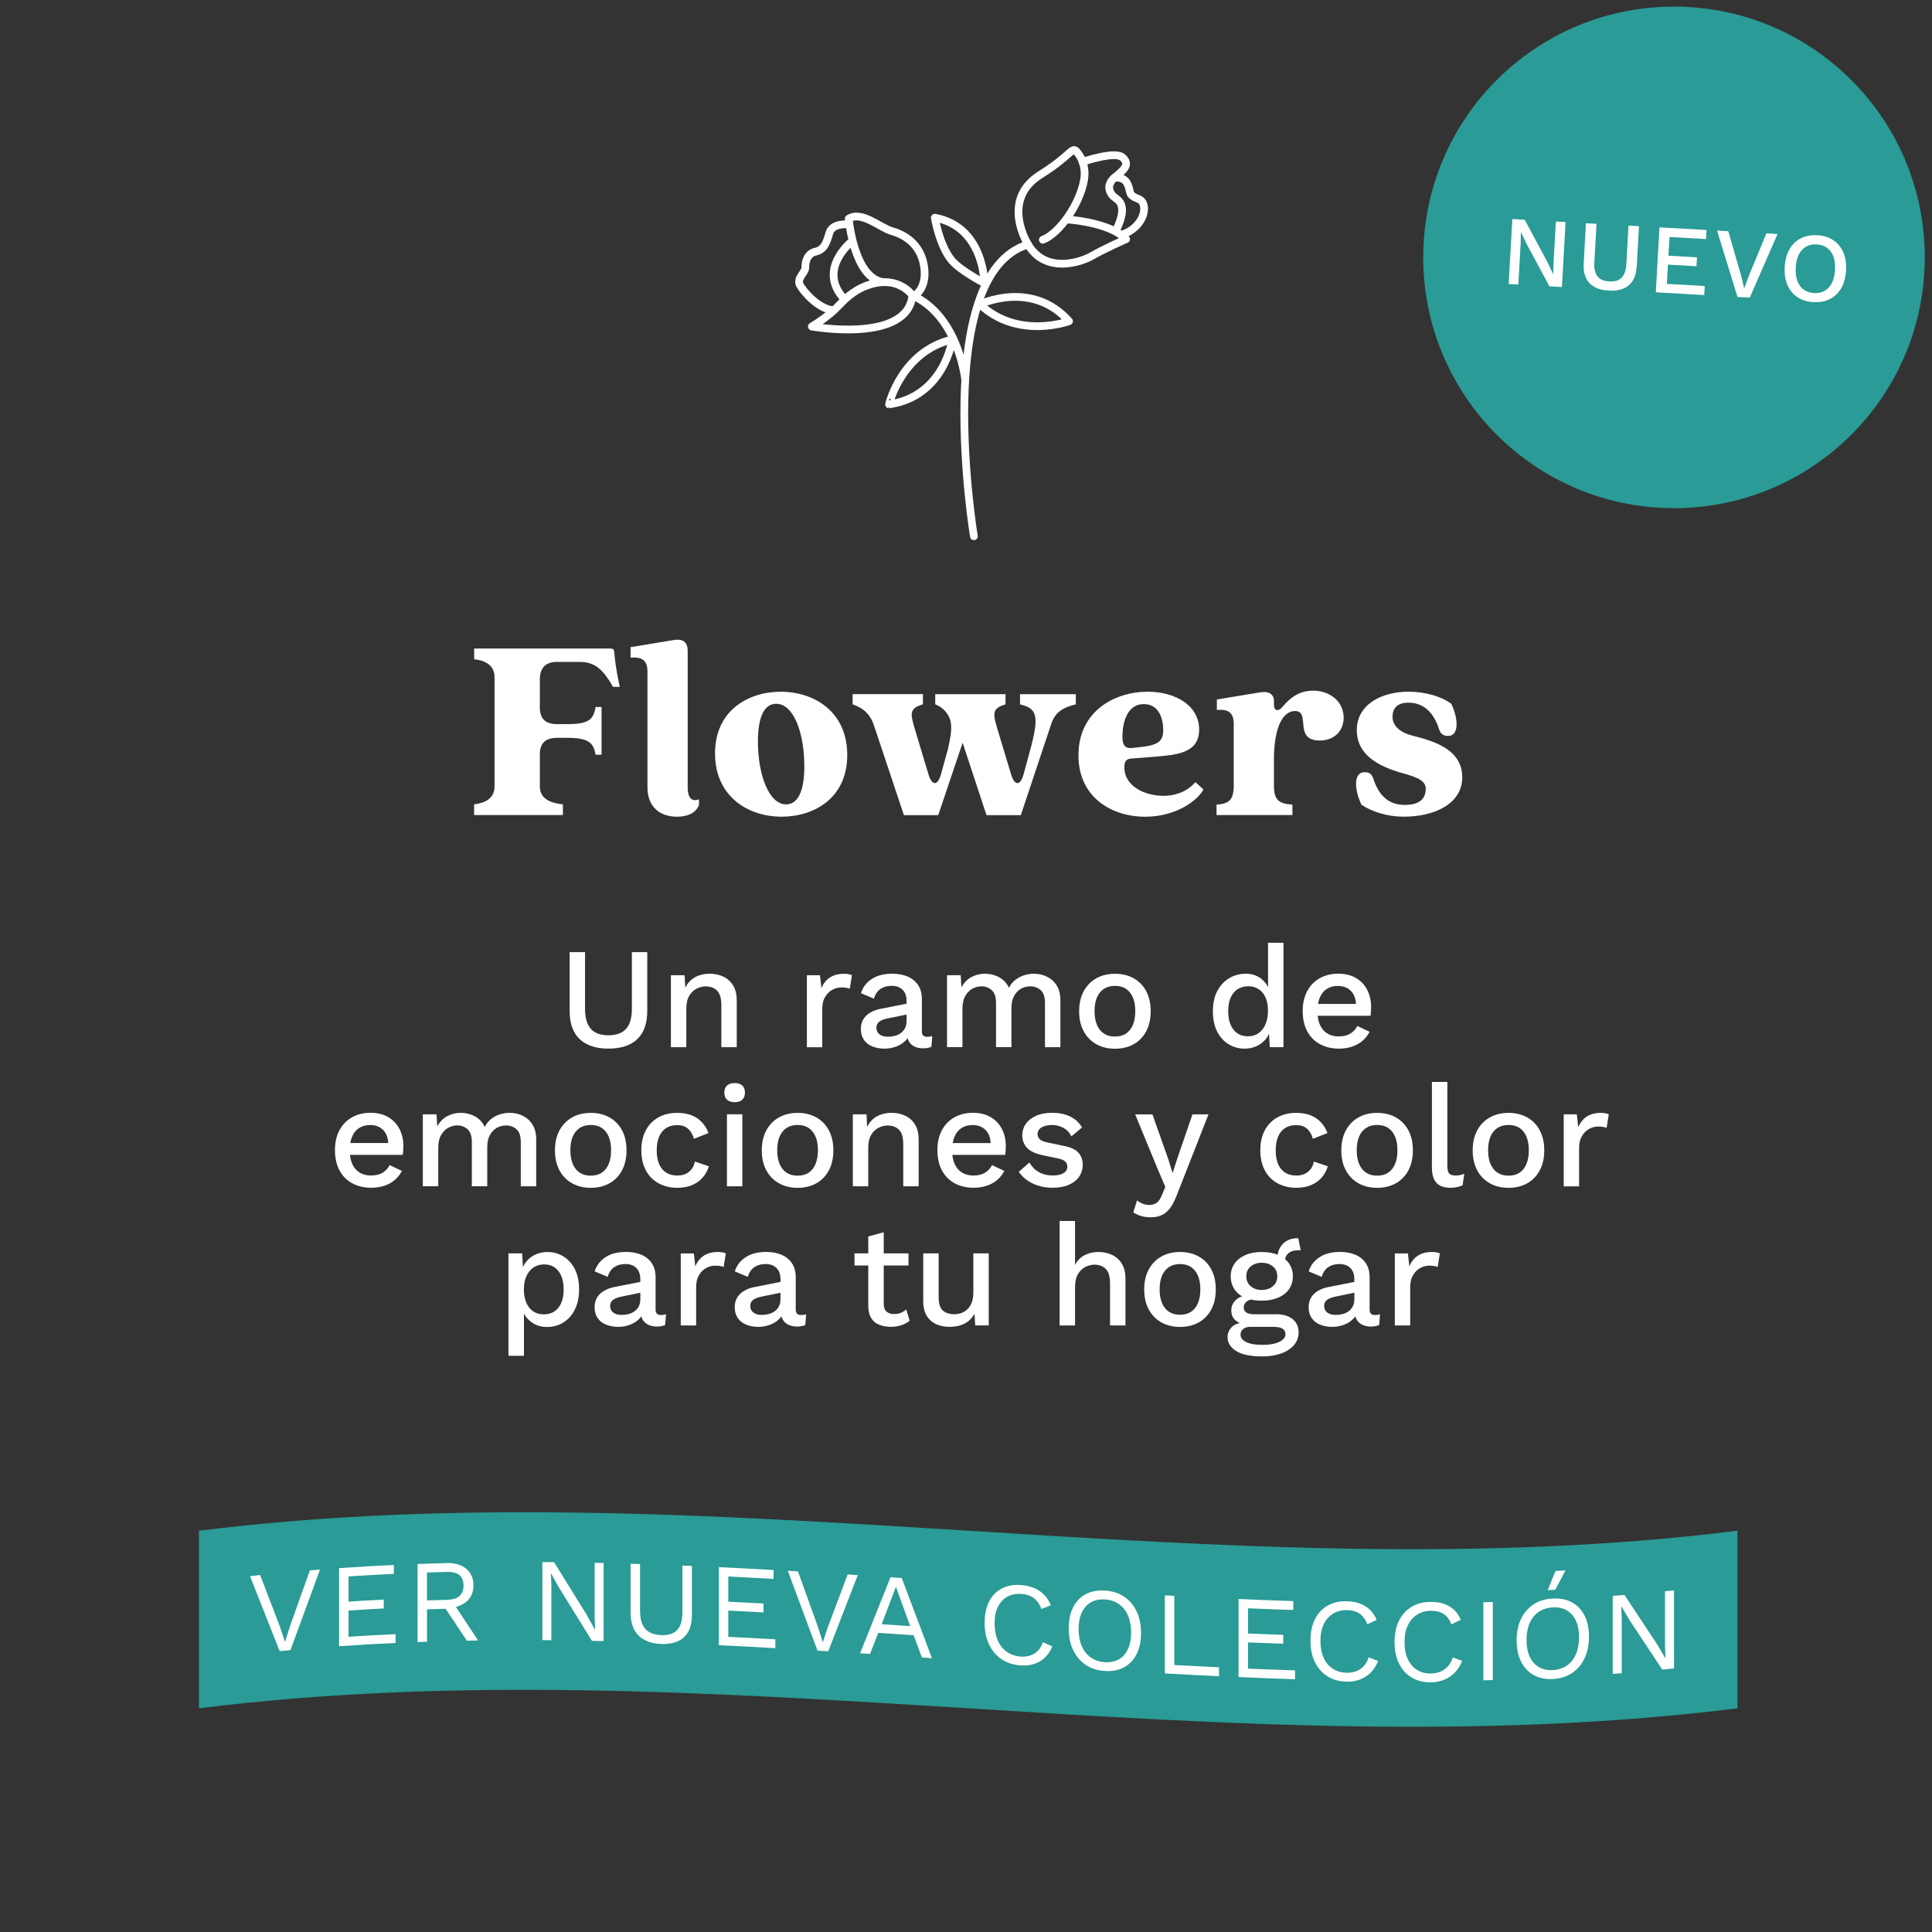<?xml version="1.0" encoding="utf-8"?>
<!-- Generator: Adobe Illustrator 27.3.1, SVG Export Plug-In . SVG Version: 6.00 Build 0)  -->
<svg version="1.1" id="Capa_1" xmlns="http://www.w3.org/2000/svg" xmlns:xlink="http://www.w3.org/1999/xlink" x="0px" y="0px"
	 viewBox="0 0 500 500" style="enable-background:new 0 0 500 500;" xml:space="preserve">
<rect x="0" y="0" width="500" height="500" fill="#333333" stroke="none"/>
<style type="text/css">
	.st0{fill:#2A9B96;}
	.st1{fill:#FFFFFF;}
	.st2{fill:none;stroke:#FFFFFF;stroke-width:2;stroke-linecap:round;stroke-linejoin:round;stroke-miterlimit:10;}
</style>
<g>
	<path class="st1" d="M127.99,203.52v-28.25c0-2.71-1.87-4.3-5.28-4.65v-2.78h35.26c0.62,0,0.9,0.21,0.97,0.69
		c0.21,2.08,0.35,4.16,1.46,9.23h-1.74c-2.43-4.23-4.51-6.46-8.61-6.46h-5.9c-3.12,0-4.44,1.74-4.44,4.51v7.29
		c0,2.78,1.32,4.3,4.44,4.3h2.78c5.62,0,6.66-1.32,7.22-4.44h1.53v12.36h-1.53c-0.56-2.92-1.6-4.37-7.22-4.37h-2.78
		c-3.12,0-4.44,1.53-4.44,4.3v8.26c0,2.71,1.88,4.23,5.97,4.65v2.78H122.7v-2.78C126.12,207.76,127.99,206.23,127.99,203.52z"/>
	<path class="st1" d="M167.56,203.73v-29.92c0-3.26-1.8-3.82-4.37-3.61v-2.71l11.31-1.87c2.36-0.35,3.47,0.69,3.47,2.78v35.47
		c0,2.29,0.9,3.82,2.92,2.98v1.53c-0.97,2.36-3.47,2.98-5.69,2.98C170.82,211.37,167.56,208.87,167.56,203.73z"/>
	<path class="st1" d="M185.05,194.98c0-11.18,8.68-15.96,17.01-15.96c8.61,0,17.21,5.14,17.21,16.38c0,11.18-8.61,15.96-17.01,15.96
		C193.73,211.37,185.05,206.23,185.05,194.98z M203.44,208.17c2.71,0,4.72-2.71,4.72-9.86c0-8.54-2.71-16.17-7.29-16.17
		c-2.78,0-4.72,2.78-4.72,9.79C196.16,200.54,199,208.17,203.44,208.17z"/>
	<path class="st1" d="M220.66,182.28v-2.64h18.19v2.64c-3.61,1.04-3.19,2.5-2.22,5.97l3.68,12.22c0.9,2.92,2.36,2.92,3.19,0
		l1.88-6.8c0.21-1.25,1.18-4.72,0.62-7.01c-0.62-2.43-2.43-3.82-3.96-4.37v-2.64h18.19v2.64c-3.61,1.04-3.19,2.5-2.22,5.97
		l3.68,12.22c0.9,2.92,2.36,2.92,3.19,0l1.6-5.9c2.64-9.51,1.87-11.24-2.5-12.29v-2.64h14.44v2.64c-4.3,1.04-5.69,2.64-6.66,5.97
		l-7.57,22.7h-8.88l-6.18-18.74l-6.32,18.74h-8.88l-7.57-22.7C225.38,184.99,223.64,183.32,220.66,182.28z"/>
	<path class="st1" d="M279.1,195.47c0-11.38,9.3-16.45,17.91-16.45c7.36,0,13.33,3.68,13.33,9.79c0,6.25-6.04,6.59-12.15,7.08
		l-5.41,0.42c-1.18,0.07-1.8,0.62-1.8,2.22c0,5.14,5.55,7.43,10.13,7.43c2.43,0,5.76-0.69,8.26-3.54l2.08,1.87
		c-1.32,2.71-6.94,7.08-15.06,7.08C287.71,211.37,279.1,206.37,279.1,195.47z M292.78,193.6l2.5-0.28c4.79-0.49,5.76-1.74,5.76-4.44
		c0-3.33-1.39-6.66-5-6.66c-4.51,0-5.55,5.07-5.55,8.4C290.49,192.62,290.97,193.67,292.78,193.6z"/>
	<path class="st1" d="M319.29,203.25v-15.9c0-3.26-1.8-3.82-4.37-3.61v-2.71l11.31-1.87c2.36-0.35,3.47,0.69,3.47,2.22v1.04
		c0,1.67,1.25,1.74,2.22,0.49c1.94-2.29,4.3-4.17,7.91-4.17c4.3,0,7.91,2.78,7.91,7.01c0,3.26-2.29,5.9-6.18,5.9
		c-6.94,0-2.22-7.64-6.39-7.64c-2.92,0-5.48,3.61-5.48,12.7v6.52c0,3.75,1.18,4.79,4.79,5v2.71h-19.64v-2.71
		C318.11,208.03,319.29,206.99,319.29,203.25z"/>
	<path class="st1" d="M352.33,208.24c-1.87-3.96-2.08-8.4,0.83-8.4c1.18,0,1.87,0.49,2.22,1.6c1.67,5.14,4.58,6.87,8.19,6.87
		c4.86,0,5.41-2.64,5.41-4.16c0-1.94-1.74-2.92-6.18-4.1c-6.04-1.73-11.66-4.65-11.66-11.11c0-6.52,6.25-9.93,13.4-9.93
		c4.3,0,8.54,1.25,11.04,3.12c1.87,3.89,2.08,8.33-0.83,8.33c-1.18,0-1.94-0.56-2.29-1.67c-1.67-5.21-4.72-6.94-7.98-6.94
		c-2.98,0-4.1,1.6-4.1,3.68c0,2.5,2.29,4.1,4.93,4.79c5,1.32,13.12,3.26,13.12,10.83c0,7.08-7.57,10.2-14.99,10.2
		C358.86,211.37,354.83,209.98,352.33,208.24z"/>
</g>
<g>
	<path class="st1" d="M167.51,246.41v15.17c0,3.26-0.86,5.7-2.57,7.34c-1.72,1.64-4.21,2.46-7.49,2.46c-3.23,0-5.71-0.82-7.44-2.46
		s-2.59-4.09-2.59-7.34v-15.17h3.99v14.69c0,2.31,0.5,4.03,1.49,5.15s2.51,1.68,4.55,1.68c2.06,0,3.59-0.56,4.59-1.68
		c0.99-1.12,1.49-2.83,1.49-5.15v-14.69H167.51z"/>
	<path class="st1" d="M173.63,271.02v-18.64h3.54l0.26,4.85l-0.52-0.52c0.35-1.07,0.85-1.96,1.51-2.67s1.44-1.22,2.35-1.55
		s1.87-0.49,2.89-0.49c1.32,0,2.5,0.26,3.56,0.76c1.06,0.51,1.89,1.27,2.52,2.29c0.62,1.02,0.93,2.31,0.93,3.88v12.08h-3.99v-10.85
		c0-1.84-0.38-3.11-1.14-3.82s-1.71-1.06-2.85-1.06c-0.82,0-1.62,0.19-2.39,0.58c-0.77,0.38-1.41,1-1.92,1.84
		c-0.51,0.85-0.76,1.98-0.76,3.39v9.92h-3.99V271.02z"/>
	<path class="st1" d="M208.82,271.02v-18.64h3.39l0.37,3.36c0.5-1.22,1.24-2.14,2.22-2.78c0.98-0.63,2.19-0.95,3.63-0.95
		c0.37,0,0.75,0.03,1.12,0.09s0.68,0.16,0.93,0.28l-0.56,3.5c-0.27-0.1-0.58-0.18-0.91-0.24c-0.34-0.06-0.79-0.09-1.36-0.09
		c-0.77,0-1.53,0.21-2.27,0.62c-0.75,0.41-1.36,1.03-1.85,1.85s-0.73,1.86-0.73,3.13v9.88h-3.98V271.02z"/>
	<path class="st1" d="M234.62,259.05c0-1.24-0.34-2.21-1.02-2.89c-0.68-0.68-1.62-1.03-2.82-1.03c-1.12,0-2.08,0.26-2.87,0.78
		c-0.8,0.52-1.38,1.37-1.75,2.54l-3.35-1.42c0.47-1.52,1.4-2.73,2.78-3.65s3.16-1.38,5.35-1.38c1.49,0,2.81,0.24,3.95,0.73
		c1.14,0.48,2.04,1.21,2.7,2.18c0.66,0.97,0.99,2.21,0.99,3.73v8.31c0,0.92,0.46,1.38,1.38,1.38c0.45,0,0.88-0.06,1.31-0.19
		l-0.22,2.76c-0.57,0.27-1.29,0.41-2.16,0.41c-0.79,0-1.51-0.14-2.14-0.43c-0.63-0.29-1.13-0.72-1.49-1.3s-0.54-1.31-0.54-2.18
		v-0.26l0.82-0.04c-0.22,0.97-0.68,1.77-1.38,2.4c-0.7,0.63-1.5,1.11-2.42,1.42c-0.92,0.31-1.85,0.47-2.8,0.47
		c-1.17,0-2.22-0.19-3.15-0.56s-1.67-0.94-2.2-1.7s-0.8-1.7-0.8-2.81c0-1.39,0.45-2.54,1.36-3.43c0.91-0.9,2.19-1.5,3.86-1.83
		l7.23-1.42l-0.04,2.8l-5.26,1.08c-1.04,0.2-1.83,0.48-2.35,0.86c-0.52,0.37-0.78,0.92-0.78,1.64c0,0.7,0.27,1.25,0.8,1.66
		s1.25,0.62,2.14,0.62c0.62,0,1.22-0.07,1.81-0.22s1.11-0.39,1.58-0.73s0.84-0.77,1.1-1.3c0.26-0.53,0.39-1.17,0.39-1.92v-5.08
		H234.62z"/>
	<path class="st1" d="M245.09,271.02v-18.64h3.54l0.19,3.13c0.65-1.19,1.51-2.08,2.59-2.65c1.08-0.57,2.23-0.86,3.45-0.86
		c1.34,0,2.58,0.3,3.71,0.91s1.98,1.52,2.55,2.74c0.4-0.82,0.94-1.5,1.64-2.05s1.47-0.95,2.31-1.21c0.84-0.26,1.68-0.39,2.5-0.39
		c1.19,0,2.31,0.25,3.35,0.75s1.89,1.25,2.54,2.27c0.65,1.02,0.97,2.32,0.97,3.91v12.08h-3.99v-11.45c0-1.52-0.36-2.61-1.08-3.28
		s-1.64-1.01-2.76-1.01c-0.87,0-1.67,0.21-2.4,0.63c-0.73,0.42-1.32,1.05-1.77,1.88s-0.67,1.86-0.67,3.08V271h-3.99v-11.45
		c0-1.52-0.36-2.61-1.08-3.28s-1.64-1.01-2.76-1.01c-0.75,0-1.49,0.2-2.24,0.6c-0.75,0.4-1.37,1.02-1.86,1.86
		c-0.5,0.85-0.75,1.96-0.75,3.36V271h-3.99V271.02z"/>
	<path class="st1" d="M288.56,252.01c1.81,0,3.42,0.39,4.81,1.16s2.48,1.88,3.26,3.34c0.78,1.45,1.17,3.19,1.17,5.2
		s-0.39,3.75-1.17,5.2s-1.87,2.57-3.26,3.34s-3,1.16-4.81,1.16s-3.42-0.39-4.81-1.16c-1.39-0.77-2.49-1.88-3.28-3.34
		c-0.8-1.45-1.19-3.19-1.19-5.2s0.4-3.75,1.19-5.2s1.89-2.57,3.28-3.34C285.15,252.39,286.75,252.01,288.56,252.01z M288.56,255.14
		c-1.12,0-2.07,0.25-2.85,0.76c-0.78,0.51-1.39,1.25-1.81,2.22c-0.42,0.97-0.63,2.16-0.63,3.58c0,1.39,0.21,2.58,0.63,3.56
		s1.03,1.73,1.81,2.24c0.78,0.51,1.73,0.76,2.85,0.76s2.06-0.25,2.83-0.76s1.37-1.25,1.79-2.24c0.42-0.98,0.63-2.17,0.63-3.56
		c0-1.42-0.21-2.61-0.63-3.58s-1.02-1.71-1.79-2.22C290.62,255.39,289.68,255.14,288.56,255.14z"/>
	<path class="st1" d="M322.12,271.39c-1.54,0-2.94-0.39-4.19-1.16c-1.26-0.77-2.24-1.88-2.96-3.32s-1.08-3.17-1.08-5.18
		c0-2.09,0.39-3.85,1.16-5.29c0.77-1.44,1.8-2.54,3.09-3.3c1.29-0.76,2.71-1.14,4.25-1.14c1.59,0,2.93,0.44,4.03,1.31
		c1.09,0.87,1.83,2,2.2,3.39l-0.45,0.41v-13.12h3.99v27.03h-3.54l-0.3-5.07l0.52,0.04c-0.17,1.12-0.58,2.08-1.23,2.89
		s-1.45,1.43-2.4,1.86C324.23,271.17,323.21,271.39,322.12,271.39z M322.97,268.19c1.07,0,1.99-0.27,2.76-0.82s1.37-1.32,1.79-2.31
		s0.63-2.19,0.63-3.58c0-1.29-0.21-2.4-0.63-3.34c-0.42-0.93-1.01-1.65-1.77-2.14c-0.76-0.5-1.63-0.75-2.63-0.75
		c-1.67,0-2.96,0.57-3.88,1.71c-0.92,1.14-1.38,2.72-1.38,4.73s0.45,3.6,1.34,4.75C320.1,267.61,321.36,268.19,322.97,268.19z"/>
	<path class="st1" d="M346.53,271.39c-1.86,0-3.5-0.39-4.92-1.16s-2.52-1.88-3.3-3.34c-0.78-1.45-1.17-3.19-1.17-5.2
		s0.39-3.75,1.17-5.2s1.87-2.57,3.26-3.34c1.39-0.77,2.97-1.16,4.73-1.16c1.81,0,3.36,0.37,4.62,1.12c1.27,0.75,2.24,1.76,2.91,3.06
		c0.67,1.29,1.01,2.76,1.01,4.4c0,0.45-0.01,0.87-0.04,1.27s-0.06,0.75-0.11,1.04H339.7v-3.06h13.23l-1.98,0.6
		c0-1.69-0.42-2.99-1.27-3.9c-0.85-0.91-2-1.36-3.47-1.36c-1.07,0-2,0.25-2.8,0.75s-1.4,1.24-1.83,2.22
		c-0.42,0.98-0.63,2.18-0.63,3.6c0,1.39,0.22,2.57,0.67,3.54s1.08,1.7,1.9,2.2s1.79,0.75,2.91,0.75c1.24,0,2.25-0.24,3.02-0.71
		s1.38-1.13,1.83-1.98l3.17,1.49c-0.45,0.89-1.05,1.67-1.81,2.33c-0.76,0.66-1.66,1.16-2.7,1.51S347.78,271.39,346.53,271.39z"/>
	<path class="st1" d="M96.08,307.39c-1.86,0-3.5-0.39-4.92-1.16s-2.52-1.88-3.3-3.34c-0.78-1.45-1.17-3.19-1.17-5.2
		s0.39-3.75,1.17-5.2s1.87-2.57,3.26-3.34s2.97-1.16,4.73-1.16c1.81,0,3.36,0.37,4.62,1.12c1.27,0.75,2.24,1.76,2.91,3.06
		c0.67,1.29,1.01,2.76,1.01,4.4c0,0.45-0.01,0.87-0.04,1.27s-0.06,0.75-0.11,1.04H89.26v-3.06h13.23l-1.98,0.6
		c0-1.69-0.42-2.99-1.27-3.9s-2-1.36-3.47-1.36c-1.07,0-2,0.25-2.8,0.75s-1.4,1.24-1.83,2.22c-0.42,0.98-0.63,2.18-0.63,3.6
		c0,1.39,0.22,2.57,0.67,3.54s1.08,1.7,1.9,2.2s1.79,0.75,2.91,0.75c1.24,0,2.25-0.24,3.02-0.71s1.38-1.13,1.83-1.98l3.17,1.49
		c-0.45,0.89-1.05,1.67-1.81,2.33c-0.76,0.66-1.66,1.16-2.7,1.51S97.33,307.39,96.08,307.39z"/>
	<path class="st1" d="M109.43,307.02v-18.64h3.54l0.19,3.13c0.65-1.19,1.51-2.08,2.59-2.65c1.08-0.57,2.23-0.86,3.45-0.86
		c1.34,0,2.58,0.3,3.71,0.91s1.98,1.52,2.55,2.74c0.4-0.82,0.94-1.5,1.64-2.05s1.47-0.95,2.31-1.21c0.84-0.26,1.68-0.39,2.5-0.39
		c1.19,0,2.31,0.25,3.35,0.75s1.89,1.25,2.54,2.27s0.97,2.32,0.97,3.91v12.08h-3.99v-11.45c0-1.52-0.36-2.61-1.08-3.28
		s-1.64-1.01-2.76-1.01c-0.87,0-1.67,0.21-2.4,0.63c-0.73,0.42-1.32,1.05-1.77,1.88s-0.67,1.86-0.67,3.08V307h-3.99v-11.45
		c0-1.52-0.36-2.61-1.08-3.28s-1.64-1.01-2.76-1.01c-0.75,0-1.49,0.2-2.24,0.6s-1.37,1.02-1.86,1.86c-0.5,0.85-0.75,1.96-0.75,3.36
		V307h-3.99V307.02z"/>
	<path class="st1" d="M152.9,288.01c1.81,0,3.42,0.39,4.81,1.16s2.48,1.88,3.26,3.34c0.78,1.45,1.17,3.19,1.17,5.2
		s-0.39,3.75-1.17,5.2s-1.87,2.57-3.26,3.34s-3,1.16-4.81,1.16s-3.42-0.39-4.81-1.16s-2.49-1.88-3.28-3.34
		c-0.8-1.45-1.19-3.19-1.19-5.2s0.4-3.75,1.19-5.2c0.79-1.45,1.89-2.57,3.28-3.34C149.48,288.39,151.08,288.01,152.9,288.01z
		 M152.9,291.14c-1.12,0-2.07,0.25-2.85,0.76s-1.39,1.25-1.81,2.22s-0.63,2.16-0.63,3.58c0,1.39,0.21,2.58,0.63,3.56
		s1.03,1.73,1.81,2.24c0.78,0.51,1.73,0.76,2.85,0.76c1.12,0,2.06-0.25,2.83-0.76s1.37-1.25,1.79-2.24
		c0.42-0.98,0.63-2.17,0.63-3.56c0-1.42-0.21-2.61-0.63-3.58s-1.02-1.71-1.79-2.22S154.02,291.14,152.9,291.14z"/>
	<path class="st1" d="M175.23,288.01c1.49,0,2.76,0.22,3.82,0.65c1.06,0.44,1.94,1.05,2.67,1.85c0.72,0.8,1.27,1.7,1.64,2.72
		l-3.77,1.49c-0.32-1.14-0.84-2.02-1.55-2.63c-0.71-0.61-1.63-0.91-2.78-0.91c-1.12,0-2.08,0.26-2.87,0.76
		c-0.8,0.51-1.4,1.25-1.81,2.22s-0.62,2.16-0.62,3.58c0,1.39,0.21,2.57,0.63,3.54s1.03,1.7,1.83,2.2s1.74,0.75,2.83,0.75
		c0.84,0,1.58-0.14,2.2-0.43c0.62-0.29,1.14-0.7,1.55-1.23s0.69-1.19,0.84-1.96l3.62,1.23c-0.35,1.12-0.89,2.09-1.62,2.93
		c-0.73,0.83-1.65,1.48-2.74,1.94c-1.09,0.46-2.35,0.69-3.77,0.69c-1.84,0-3.47-0.39-4.88-1.16c-1.42-0.77-2.52-1.88-3.3-3.34
		c-0.78-1.45-1.17-3.19-1.17-5.2s0.39-3.75,1.17-5.2s1.88-2.57,3.28-3.34S173.44,288.01,175.23,288.01z"/>
	<path class="st1" d="M190.14,285.25c-0.87,0-1.54-0.22-1.99-0.65c-0.46-0.43-0.69-1.05-0.69-1.84c0-0.8,0.23-1.4,0.69-1.83
		c0.46-0.42,1.12-0.63,1.99-0.63c0.84,0,1.5,0.21,1.96,0.63s0.69,1.03,0.69,1.83c0,0.79-0.23,1.41-0.69,1.84
		S190.99,285.25,190.14,285.25z M192.12,288.38v18.64h-3.99v-18.64H192.12z"/>
	<path class="st1" d="M206.43,288.01c1.81,0,3.42,0.39,4.81,1.16s2.48,1.88,3.26,3.34c0.78,1.45,1.17,3.19,1.17,5.2
		s-0.39,3.75-1.17,5.2s-1.87,2.57-3.26,3.34s-3,1.16-4.81,1.16s-3.42-0.39-4.81-1.16s-2.49-1.88-3.28-3.34
		c-0.8-1.45-1.19-3.19-1.19-5.2s0.4-3.75,1.19-5.2c0.79-1.45,1.89-2.57,3.28-3.34C203.02,288.39,204.62,288.01,206.43,288.01z
		 M206.43,291.14c-1.12,0-2.07,0.25-2.85,0.76s-1.39,1.25-1.81,2.22s-0.63,2.16-0.63,3.58c0,1.39,0.21,2.58,0.63,3.56
		s1.03,1.73,1.81,2.24c0.78,0.51,1.73,0.76,2.85,0.76c1.12,0,2.06-0.25,2.83-0.76s1.37-1.25,1.79-2.24
		c0.42-0.98,0.63-2.17,0.63-3.56c0-1.42-0.21-2.61-0.63-3.58s-1.02-1.71-1.79-2.22S207.55,291.14,206.43,291.14z"/>
	<path class="st1" d="M220.71,307.02v-18.64h3.54l0.26,4.85l-0.52-0.52c0.35-1.07,0.85-1.96,1.51-2.67s1.44-1.22,2.35-1.55
		s1.87-0.49,2.89-0.49c1.32,0,2.5,0.26,3.56,0.76c1.06,0.51,1.89,1.27,2.52,2.29c0.62,1.02,0.93,2.31,0.93,3.88v12.08h-3.99v-10.85
		c0-1.84-0.38-3.11-1.14-3.82c-0.76-0.71-1.71-1.06-2.85-1.06c-0.82,0-1.62,0.19-2.39,0.58c-0.77,0.38-1.41,1-1.92,1.84
		c-0.51,0.85-0.76,1.98-0.76,3.39v9.92L220.71,307.02L220.71,307.02z"/>
	<path class="st1" d="M251.99,307.39c-1.86,0-3.5-0.39-4.92-1.16s-2.52-1.88-3.3-3.34c-0.78-1.45-1.17-3.19-1.17-5.2
		s0.39-3.75,1.17-5.2s1.87-2.57,3.26-3.34s2.97-1.16,4.73-1.16c1.81,0,3.36,0.37,4.62,1.12c1.27,0.75,2.24,1.76,2.91,3.06
		c0.67,1.29,1.01,2.76,1.01,4.4c0,0.45-0.01,0.87-0.04,1.27s-0.06,0.75-0.11,1.04h-14.99v-3.06h13.23l-1.98,0.6
		c0-1.69-0.42-2.99-1.27-3.9s-2-1.36-3.47-1.36c-1.07,0-2,0.25-2.8,0.75s-1.4,1.24-1.83,2.22c-0.42,0.98-0.63,2.18-0.63,3.6
		c0,1.39,0.22,2.57,0.67,3.54s1.08,1.7,1.9,2.2c0.82,0.5,1.79,0.75,2.91,0.75c1.24,0,2.25-0.24,3.02-0.71s1.38-1.13,1.83-1.98
		l3.17,1.49c-0.45,0.89-1.05,1.67-1.81,2.33c-0.76,0.66-1.66,1.16-2.7,1.51S253.23,307.39,251.99,307.39z"/>
	<path class="st1" d="M272.42,307.39c-1.86,0-3.57-0.36-5.11-1.08s-2.76-1.74-3.65-3.06l2.76-2.39c0.55,1.02,1.33,1.83,2.37,2.44
		c1.03,0.61,2.27,0.91,3.71,0.91c1.14,0,2.05-0.2,2.72-0.6s1.01-0.96,1.01-1.68c0-0.47-0.16-0.89-0.47-1.25s-0.9-0.64-1.77-0.84
		l-3.91-0.82c-1.99-0.4-3.41-1.04-4.25-1.92c-0.85-0.88-1.27-2.01-1.27-3.37c0-1.02,0.3-1.96,0.89-2.83
		c0.6-0.87,1.47-1.57,2.63-2.11c1.16-0.53,2.54-0.8,4.16-0.8c1.86,0,3.45,0.33,4.77,0.99c1.32,0.66,2.32,1.6,3.02,2.81l-2.76,2.31
		c-0.47-0.99-1.17-1.73-2.09-2.22c-0.92-0.49-1.88-0.73-2.87-0.73c-0.79,0-1.48,0.1-2.05,0.3c-0.57,0.2-1.01,0.47-1.3,0.82
		c-0.3,0.35-0.45,0.76-0.45,1.23c0,0.5,0.19,0.93,0.56,1.31c0.37,0.37,1.04,0.66,2.01,0.86l4.25,0.89c1.79,0.35,3.05,0.94,3.78,1.77
		s1.1,1.85,1.1,3.04s-0.31,2.24-0.93,3.15s-1.52,1.61-2.68,2.11C275.43,307.14,274.04,307.39,272.42,307.39z"/>
	<path class="st1" d="M312.76,288.38l-8.17,20.84c-0.55,1.44-1.14,2.58-1.77,3.43c-0.63,0.84-1.36,1.45-2.18,1.83
		c-0.82,0.37-1.78,0.56-2.87,0.56c-0.89,0-1.72-0.12-2.48-0.35s-1.42-0.55-1.99-0.95l0.97-3.09c0.47,0.4,0.97,0.7,1.51,0.89
		c0.53,0.2,1.11,0.3,1.73,0.3c0.67,0,1.27-0.18,1.81-0.54s1.01-1.08,1.44-2.14l0.82-2.01l-1.98-4.62l-5.82-14.13h4.47l4.14,11.71
		l1.08,3.5l1.23-3.84l3.91-11.37h4.15V288.38z"/>
	<path class="st1" d="M335.42,288.01c1.49,0,2.76,0.22,3.82,0.65c1.06,0.44,1.94,1.05,2.67,1.85c0.72,0.8,1.27,1.7,1.64,2.72
		l-3.77,1.49c-0.32-1.14-0.84-2.02-1.55-2.63c-0.71-0.61-1.63-0.91-2.78-0.91c-1.12,0-2.08,0.26-2.87,0.76
		c-0.8,0.51-1.4,1.25-1.81,2.22s-0.62,2.16-0.62,3.58c0,1.39,0.21,2.57,0.63,3.54s1.03,1.7,1.83,2.2s1.74,0.75,2.83,0.75
		c0.84,0,1.58-0.14,2.2-0.43c0.62-0.29,1.14-0.7,1.55-1.23c0.41-0.53,0.69-1.19,0.84-1.96l3.62,1.23c-0.35,1.12-0.89,2.09-1.62,2.93
		c-0.73,0.83-1.65,1.48-2.74,1.94s-2.35,0.69-3.77,0.69c-1.84,0-3.47-0.39-4.88-1.16c-1.42-0.77-2.52-1.88-3.3-3.34
		c-0.78-1.45-1.17-3.19-1.17-5.2s0.39-3.75,1.17-5.2s1.88-2.57,3.28-3.34S333.63,288.01,335.42,288.01z"/>
	<path class="st1" d="M356.41,288.01c1.81,0,3.42,0.39,4.81,1.16s2.48,1.88,3.26,3.34c0.78,1.45,1.17,3.19,1.17,5.2
		s-0.39,3.75-1.17,5.2s-1.87,2.57-3.26,3.34s-3,1.16-4.81,1.16s-3.42-0.39-4.81-1.16c-1.39-0.77-2.49-1.88-3.28-3.34
		c-0.8-1.45-1.19-3.19-1.19-5.2s0.4-3.75,1.19-5.2s1.89-2.57,3.28-3.34C353,288.39,354.6,288.01,356.41,288.01z M356.41,291.14
		c-1.12,0-2.07,0.25-2.85,0.76s-1.39,1.25-1.81,2.22c-0.42,0.97-0.63,2.16-0.63,3.58c0,1.39,0.21,2.58,0.63,3.56
		s1.03,1.73,1.81,2.24c0.78,0.51,1.73,0.76,2.85,0.76s2.06-0.25,2.83-0.76s1.37-1.25,1.79-2.24c0.42-0.98,0.63-2.17,0.63-3.56
		c0-1.42-0.21-2.61-0.63-3.58s-1.02-1.71-1.79-2.22S357.53,291.14,356.41,291.14z"/>
	<path class="st1" d="M374.57,279.99v21.81c0,0.92,0.16,1.55,0.48,1.9s0.86,0.52,1.6,0.52c0.45,0,0.83-0.03,1.14-0.09
		c0.31-0.06,0.7-0.18,1.17-0.35l-0.45,2.98c-0.42,0.2-0.91,0.35-1.45,0.47c-0.55,0.11-1.09,0.17-1.64,0.17
		c-1.67,0-2.89-0.43-3.67-1.29c-0.78-0.86-1.17-2.18-1.17-3.97V280h3.99V279.99z"/>
	<path class="st1" d="M390.41,288.01c1.81,0,3.42,0.39,4.81,1.16s2.48,1.88,3.26,3.34c0.78,1.45,1.17,3.19,1.17,5.2
		s-0.39,3.75-1.17,5.2s-1.87,2.57-3.26,3.34s-3,1.16-4.81,1.16s-3.42-0.39-4.81-1.16c-1.39-0.77-2.49-1.88-3.28-3.34
		c-0.8-1.45-1.19-3.19-1.19-5.2s0.4-3.75,1.19-5.2s1.89-2.57,3.28-3.34C387,288.39,388.6,288.01,390.41,288.01z M390.41,291.14
		c-1.12,0-2.07,0.25-2.85,0.76s-1.39,1.25-1.81,2.22c-0.42,0.97-0.63,2.16-0.63,3.58c0,1.39,0.21,2.58,0.63,3.56
		s1.03,1.73,1.81,2.24c0.78,0.51,1.73,0.76,2.85,0.76s2.06-0.25,2.83-0.76s1.37-1.25,1.79-2.24c0.42-0.98,0.63-2.17,0.63-3.56
		c0-1.42-0.21-2.61-0.63-3.58s-1.02-1.71-1.79-2.22S391.53,291.14,390.41,291.14z"/>
	<path class="st1" d="M404.69,307.02v-18.64h3.39l0.37,3.36c0.5-1.22,1.24-2.14,2.22-2.78c0.98-0.63,2.19-0.95,3.63-0.95
		c0.37,0,0.75,0.03,1.12,0.09s0.68,0.16,0.93,0.28l-0.56,3.5c-0.27-0.1-0.58-0.18-0.91-0.24c-0.34-0.06-0.79-0.09-1.36-0.09
		c-0.77,0-1.53,0.21-2.27,0.62c-0.75,0.41-1.36,1.03-1.85,1.85s-0.73,1.86-0.73,3.13v9.88h-3.98V307.02z"/>
	<path class="st1" d="M131.59,350.85v-26.47h3.54l0.3,5.22l-0.52-0.63c0.3-0.97,0.76-1.83,1.38-2.57c0.62-0.75,1.4-1.33,2.33-1.75
		c0.93-0.42,1.96-0.63,3.08-0.63c1.52,0,2.9,0.39,4.14,1.16s2.22,1.87,2.95,3.3c0.72,1.43,1.08,3.16,1.08,5.2s-0.37,3.78-1.1,5.24
		c-0.73,1.45-1.73,2.57-2.98,3.34s-2.65,1.16-4.19,1.16c-1.59,0-2.95-0.42-4.06-1.25c-1.12-0.83-1.92-1.9-2.39-3.19l0.45-0.63v12.53
		h-4.01V350.85z M140.73,340.15c1.62,0,2.88-0.57,3.78-1.71c0.91-1.14,1.36-2.72,1.36-4.73s-0.45-3.6-1.34-4.75
		c-0.9-1.16-2.14-1.73-3.73-1.73c-1.04,0-1.96,0.27-2.74,0.8c-0.78,0.54-1.39,1.28-1.83,2.24s-0.65,2.11-0.65,3.45
		c0,1.32,0.21,2.46,0.63,3.43s1.02,1.71,1.79,2.24C138.78,339.89,139.68,340.15,140.73,340.15z"/>
	<path class="st1" d="M165.71,331.05c0-1.24-0.34-2.21-1.02-2.89c-0.68-0.68-1.62-1.03-2.82-1.03c-1.12,0-2.08,0.26-2.87,0.78
		c-0.8,0.52-1.38,1.37-1.75,2.54l-3.35-1.42c0.47-1.52,1.4-2.73,2.78-3.65c1.38-0.92,3.16-1.38,5.35-1.38
		c1.49,0,2.81,0.24,3.95,0.73c1.14,0.48,2.04,1.21,2.7,2.18s0.99,2.21,0.99,3.73v8.31c0,0.92,0.46,1.38,1.38,1.38
		c0.45,0,0.88-0.06,1.31-0.19l-0.22,2.76c-0.57,0.27-1.29,0.41-2.16,0.41c-0.79,0-1.51-0.14-2.14-0.43
		c-0.63-0.29-1.13-0.72-1.49-1.3s-0.54-1.31-0.54-2.18v-0.26l0.82-0.04c-0.22,0.97-0.68,1.77-1.38,2.4c-0.7,0.63-1.5,1.11-2.42,1.42
		c-0.92,0.31-1.85,0.47-2.8,0.47c-1.17,0-2.22-0.19-3.15-0.56s-1.67-0.94-2.2-1.7s-0.8-1.7-0.8-2.81c0-1.39,0.45-2.54,1.36-3.43
		c0.91-0.9,2.19-1.5,3.86-1.83l7.23-1.42l-0.04,2.8l-5.26,1.08c-1.04,0.2-1.83,0.48-2.35,0.86c-0.52,0.37-0.78,0.92-0.78,1.64
		c0,0.7,0.27,1.25,0.8,1.66s1.25,0.62,2.14,0.62c0.62,0,1.22-0.07,1.81-0.22s1.11-0.39,1.58-0.73s0.84-0.77,1.1-1.3
		c0.26-0.53,0.39-1.17,0.39-1.92v-5.08H165.71z"/>
	<path class="st1" d="M176.18,343.02v-18.64h3.39l0.37,3.36c0.5-1.22,1.24-2.14,2.22-2.78c0.98-0.63,2.19-0.95,3.63-0.95
		c0.37,0,0.75,0.03,1.12,0.09s0.68,0.16,0.93,0.28l-0.56,3.5c-0.27-0.1-0.58-0.18-0.91-0.24c-0.34-0.06-0.79-0.09-1.36-0.09
		c-0.77,0-1.53,0.21-2.27,0.62c-0.75,0.41-1.36,1.03-1.85,1.85s-0.73,1.86-0.73,3.13v9.88h-3.98V343.02z"/>
	<path class="st1" d="M201.98,331.05c0-1.24-0.34-2.21-1.02-2.89c-0.68-0.68-1.62-1.03-2.82-1.03c-1.12,0-2.08,0.26-2.87,0.78
		c-0.8,0.52-1.38,1.37-1.75,2.54l-3.35-1.42c0.47-1.52,1.4-2.73,2.78-3.65c1.38-0.92,3.16-1.38,5.35-1.38
		c1.49,0,2.81,0.24,3.95,0.73c1.14,0.48,2.04,1.21,2.7,2.18s0.99,2.21,0.99,3.73v8.31c0,0.92,0.46,1.38,1.38,1.38
		c0.45,0,0.88-0.06,1.31-0.19l-0.22,2.76c-0.57,0.27-1.29,0.41-2.16,0.41c-0.79,0-1.51-0.14-2.14-0.43
		c-0.63-0.29-1.13-0.72-1.49-1.3s-0.54-1.31-0.54-2.18v-0.26l0.82-0.04c-0.22,0.97-0.68,1.77-1.38,2.4c-0.7,0.63-1.5,1.11-2.42,1.42
		c-0.92,0.31-1.85,0.47-2.8,0.47c-1.17,0-2.22-0.19-3.15-0.56s-1.67-0.94-2.2-1.7s-0.8-1.7-0.8-2.81c0-1.39,0.45-2.54,1.36-3.43
		c0.91-0.9,2.19-1.5,3.86-1.83l7.23-1.42l-0.04,2.8l-5.26,1.08c-1.04,0.2-1.83,0.48-2.35,0.86c-0.52,0.37-0.78,0.92-0.78,1.64
		c0,0.7,0.27,1.25,0.8,1.66s1.25,0.62,2.14,0.62c0.62,0,1.22-0.07,1.81-0.22s1.11-0.39,1.58-0.73s0.84-0.77,1.1-1.3
		c0.26-0.53,0.39-1.17,0.39-1.92v-5.08H201.98z"/>
	<path class="st1" d="M235.12,324.38v3.13h-13.98v-3.13H235.12z M228.71,318.9v18.53c0,0.92,0.24,1.59,0.73,2.01
		c0.48,0.42,1.14,0.63,1.96,0.63c0.67,0,1.25-0.11,1.75-0.32s0.96-0.5,1.38-0.88l0.89,2.91c-0.57,0.5-1.27,0.89-2.11,1.17
		c-0.83,0.29-1.76,0.43-2.78,0.43c-1.07,0-2.05-0.17-2.95-0.52s-1.59-0.91-2.09-1.7c-0.5-0.78-0.76-1.81-0.78-3.08V320L228.71,318.9
		z"/>
	<path class="st1" d="M245.71,343.39c-1.22,0-2.34-0.22-3.37-0.67s-1.86-1.17-2.48-2.16s-0.93-2.29-0.93-3.88v-12.3h3.99v11.3
		c0,1.69,0.36,2.85,1.08,3.49c0.72,0.63,1.73,0.95,3.02,0.95c0.62,0,1.22-0.11,1.81-0.32c0.58-0.21,1.11-0.55,1.58-1.01
		c0.47-0.46,0.84-1.05,1.1-1.77s0.39-1.57,0.39-2.54v-10.1h3.99v18.64h-3.5L252.2,340c-0.65,1.17-1.52,2.03-2.61,2.57
		C248.49,343.12,247.2,343.39,245.71,343.39z"/>
	<path class="st1" d="M274.23,343.02v-27.03h3.99v11.37c0.62-1.17,1.46-2.02,2.52-2.55s2.23-0.8,3.52-0.8c1.32,0,2.5,0.26,3.56,0.76
		c1.06,0.51,1.89,1.27,2.52,2.29c0.62,1.02,0.93,2.31,0.93,3.88v12.08h-3.99v-10.81c0-1.84-0.38-3.12-1.14-3.84
		s-1.71-1.08-2.85-1.08c-0.8,0-1.58,0.19-2.37,0.58c-0.78,0.38-1.43,1.01-1.94,1.86c-0.51,0.86-0.76,2.01-0.76,3.45v9.84
		L274.23,343.02L274.23,343.02z"/>
	<path class="st1" d="M305.4,324.01c1.81,0,3.42,0.39,4.81,1.16s2.48,1.88,3.26,3.34c0.78,1.45,1.17,3.19,1.17,5.2
		s-0.39,3.75-1.17,5.2s-1.87,2.57-3.26,3.34s-3,1.16-4.81,1.16s-3.42-0.39-4.81-1.16c-1.39-0.77-2.49-1.88-3.28-3.34
		c-0.8-1.45-1.19-3.19-1.19-5.2s0.4-3.75,1.19-5.2s1.89-2.57,3.28-3.34C301.98,324.39,303.58,324.01,305.4,324.01z M305.4,327.14
		c-1.12,0-2.07,0.25-2.85,0.76s-1.39,1.25-1.81,2.22c-0.42,0.97-0.63,2.16-0.63,3.58c0,1.39,0.21,2.58,0.63,3.56
		s1.03,1.73,1.81,2.24c0.78,0.51,1.73,0.76,2.85,0.76s2.06-0.25,2.83-0.76s1.37-1.25,1.79-2.24c0.42-0.98,0.63-2.17,0.63-3.56
		c0-1.42-0.21-2.61-0.63-3.58s-1.02-1.71-1.79-2.22S306.51,327.14,305.4,327.14z"/>
	<path class="st1" d="M330.11,340.11c1.89,0,3.36,0.42,4.4,1.25s1.57,1.98,1.57,3.45c0,1.29-0.41,2.41-1.23,3.34
		s-1.93,1.65-3.34,2.14c-1.4,0.5-3.01,0.75-4.83,0.75c-3.06,0-5.32-0.47-6.79-1.42c-1.47-0.94-2.2-2.12-2.2-3.54
		c0-0.99,0.35-1.86,1.06-2.61s1.91-1.17,3.6-1.27l-0.22,0.6c-1.04-0.22-1.88-0.63-2.52-1.21c-0.63-0.58-0.95-1.41-0.95-2.48
		s0.41-1.98,1.23-2.72c0.82-0.75,1.98-1.18,3.47-1.3l2.09,1.01H325c-1.14,0.1-1.95,0.36-2.42,0.78s-0.71,0.89-0.71,1.42
		c0,0.62,0.23,1.08,0.69,1.38c0.46,0.3,1.11,0.45,1.96,0.45h5.59V340.11z M326.53,324.01c1.64,0,3.06,0.26,4.27,0.78
		s2.14,1.26,2.8,2.2c0.66,0.95,0.99,2.05,0.99,3.32s-0.33,2.37-0.99,3.32c-0.66,0.94-1.59,1.68-2.8,2.2
		c-1.21,0.52-2.63,0.78-4.27,0.78c-2.58,0-4.57-0.58-5.95-1.73c-1.38-1.16-2.07-2.68-2.07-4.57c0-1.27,0.34-2.37,1.01-3.32
		c0.67-0.94,1.61-1.68,2.81-2.2C323.55,324.27,324.94,324.01,326.53,324.01z M326.68,348.05c1.37,0,2.49-0.13,3.37-0.39
		s1.54-0.6,1.98-1.01s0.65-0.86,0.65-1.36c0-0.57-0.23-1.03-0.69-1.38s-1.29-0.52-2.48-0.52h-6c-0.7,0-1.28,0.18-1.75,0.54
		c-0.47,0.36-0.71,0.85-0.71,1.47c0,0.82,0.5,1.47,1.49,1.94C323.54,347.82,324.92,348.05,326.68,348.05z M326.53,326.8
		c-1.14,0-2.09,0.32-2.85,0.95s-1.14,1.49-1.14,2.55c0,1.07,0.38,1.93,1.14,2.57c0.76,0.65,1.71,0.97,2.85,0.97
		c1.17,0,2.13-0.32,2.89-0.97s1.14-1.5,1.14-2.57s-0.38-1.92-1.14-2.55C328.67,327.12,327.7,326.8,326.53,326.8z M336,320.46
		l0.63,3.13c-0.07,0-0.15,0-0.22-0.02c-0.08-0.01-0.15-0.02-0.22-0.02c-1.19,0-2.1,0.26-2.72,0.76c-0.62,0.51-0.93,1.25-0.93,2.22
		l-1.94-0.89c0-0.99,0.21-1.88,0.63-2.67c0.42-0.78,1.03-1.4,1.81-1.85s1.67-0.67,2.67-0.67c0.05,0,0.1,0,0.15,0
		S335.95,320.46,336,320.46z"/>
	<path class="st1" d="M350.5,331.05c0-1.24-0.34-2.21-1.02-2.89c-0.68-0.68-1.62-1.03-2.82-1.03c-1.12,0-2.08,0.26-2.87,0.78
		c-0.8,0.52-1.38,1.37-1.75,2.54l-3.35-1.42c0.47-1.52,1.4-2.73,2.78-3.65c1.38-0.92,3.16-1.38,5.35-1.38
		c1.49,0,2.81,0.24,3.95,0.73c1.14,0.48,2.04,1.21,2.7,2.18s0.99,2.21,0.99,3.73v8.31c0,0.92,0.46,1.38,1.38,1.38
		c0.45,0,0.88-0.06,1.31-0.19l-0.22,2.76c-0.57,0.27-1.29,0.41-2.16,0.41c-0.79,0-1.51-0.14-2.14-0.43
		c-0.63-0.29-1.13-0.72-1.49-1.3s-0.54-1.31-0.54-2.18v-0.26l0.82-0.04c-0.22,0.97-0.68,1.77-1.38,2.4s-1.5,1.11-2.42,1.42
		c-0.92,0.31-1.85,0.47-2.8,0.47c-1.17,0-2.22-0.19-3.15-0.56s-1.67-0.94-2.2-1.7s-0.8-1.7-0.8-2.81c0-1.39,0.45-2.54,1.36-3.43
		c0.91-0.9,2.19-1.5,3.86-1.83l7.23-1.42l-0.04,2.8l-5.26,1.08c-1.04,0.2-1.83,0.48-2.35,0.86c-0.52,0.37-0.78,0.92-0.78,1.64
		c0,0.7,0.27,1.25,0.8,1.66s1.25,0.62,2.14,0.62c0.62,0,1.22-0.07,1.81-0.22s1.11-0.39,1.58-0.73s0.84-0.77,1.1-1.3
		s0.39-1.17,0.39-1.92L350.5,331.05L350.5,331.05z"/>
	<path class="st1" d="M360.98,343.02v-18.64h3.39l0.37,3.36c0.5-1.22,1.24-2.14,2.22-2.78c0.98-0.63,2.19-0.95,3.63-0.95
		c0.37,0,0.75,0.03,1.12,0.09s0.68,0.16,0.93,0.28l-0.56,3.5c-0.27-0.1-0.58-0.18-0.91-0.24c-0.34-0.06-0.79-0.09-1.36-0.09
		c-0.77,0-1.53,0.21-2.27,0.62c-0.75,0.41-1.36,1.03-1.85,1.85s-0.73,1.86-0.73,3.13v9.88h-3.98V343.02z"/>
</g>
<g>
	<path class="st0" d="M449.66,442.11c-132.72,16.56-265.46-16.56-398.18,0c0-15.32,0-30.64,0-45.96
		c132.72-16.56,265.46,16.56,398.18,0C449.66,411.47,449.66,426.79,449.66,442.11z"/>
	<g>
		<path class="st1" d="M82.82,406.2c-3.06,8.32-4.59,12.49-7.65,20.85c-1.11,0.1-1.67,0.16-2.79,0.26
			c-3.07-7.78-4.61-11.66-7.68-19.4c1.05-0.12,1.58-0.18,2.63-0.29c2.06,5.36,3.09,8.05,5.14,13.43c0.51,1.55,0.77,2.33,1.29,3.89
			c0.51-1.64,0.77-2.46,1.29-4.1c2.06-5.79,3.09-8.67,5.14-14.44C81.24,406.33,81.77,406.29,82.82,406.2z"/>
		<path class="st1" d="M87.75,426.04c0-8.08,0-12.12,0-20.2c5.67-0.4,8.5-0.56,14.17-0.82c0,0.92,0,1.38,0,2.3
			c-4.69,0.22-7.03,0.35-11.72,0.66c0,2.61,0,3.91,0,6.52c3.65-0.24,5.47-0.34,9.12-0.53c0,0.92,0,1.38,0,2.3
			c-3.65,0.18-5.47,0.29-9.12,0.53c0,2.72,0,4.08,0,6.79c4.87-0.32,7.31-0.45,12.18-0.68c0,0.92,0,1.38,0,2.3
			C96.53,425.47,93.6,425.63,87.75,426.04z"/>
		<path class="st1" d="M115.7,404.52c2.06-0.05,3.71,0.44,4.96,1.48c1.24,1.04,1.87,2.47,1.87,4.28c0,1.82-0.63,3.24-1.88,4.27
			s-2.91,1.57-4.97,1.63c-0.09,0.06-0.13,0.1-0.21,0.16c-1.98,0.05-2.97,0.08-4.96,0.15c0,3.35,0,5.03,0,8.39
			c-0.98,0.03-1.47,0.05-2.45,0.09c0-8.08,0-12.12,0-20.2C111.1,404.65,112.63,404.6,115.7,404.52z M115.67,414.04
			c1.45-0.04,2.53-0.36,3.23-0.98c0.7-0.62,1.06-1.53,1.06-2.73s-0.35-2.1-1.06-2.69c-0.7-0.59-1.78-0.86-3.23-0.83
			c-2.07,0.05-3.1,0.08-5.17,0.15c0,2.89,0,4.33,0,7.22C112.56,414.13,113.6,414.09,115.67,414.04z M117.07,414.49
			c2.67,4.01,4,6.03,6.67,10.06c-1.16,0.02-1.74,0.03-2.91,0.05c-2.33-3.49-3.49-5.24-5.82-8.71
			C115.84,415.33,116.25,415.05,117.07,414.49z"/>
		<path class="st1" d="M156.22,404.51c0,8.08,0,12.12,0,20.2c-1.21-0.03-1.82-0.04-3.03-0.06c-3.38-5.48-5.07-8.21-8.45-13.66
			c-0.86-1.53-1.29-2.29-2.14-3.82c-0.01,0-0.02,0-0.03,0c0.05,1.23,0.07,1.84,0.12,3.06c0,5.71,0,8.56,0,14.26
			c-0.93-0.01-1.4-0.01-2.33-0.02c0-8.08,0-12.12,0-20.2c1.21,0.01,1.82,0.01,3.03,0.02c3.37,5.42,5.05,8.13,8.42,13.58
			c0.87,1.57,1.3,2.36,2.17,3.93c0.01,0,0.02,0,0.03,0c-0.05-1.24-0.07-1.86-0.12-3.09c0-5.71,0-8.56,0-14.26
			C154.83,404.48,155.29,404.49,156.22,404.51z"/>
		<path class="st1" d="M179.06,405.26c0,5.07,0,7.6,0,12.67c0,2.59-0.68,4.52-2.05,5.78s-3.33,1.84-5.88,1.75
			c-2.53-0.09-4.48-0.81-5.86-2.17c-1.38-1.36-2.07-3.33-2.07-5.92c0-5.07,0-7.6,0-12.67c0.98,0.03,1.47,0.04,2.45,0.07
			c0,4.82,0,7.24,0,12.06c0,2.1,0.44,3.67,1.33,4.7s2.27,1.57,4.15,1.64c1.88,0.07,3.26-0.38,4.15-1.34s1.33-2.5,1.33-4.6
			c0-4.82,0-7.24,0-12.06C177.59,405.2,178.08,405.22,179.06,405.26z"/>
		<path class="st1" d="M186.03,425.78c0-8.08,0-12.12,0-20.2c5.67,0.27,8.5,0.42,14.17,0.74c0,0.92,0,1.38,0,2.3
			c-4.69-0.26-7.03-0.39-11.72-0.62c0,2.61,0,3.91,0,6.52c3.65,0.18,5.47,0.27,9.12,0.47c0,0.92,0,1.38,0,2.3
			c-3.65-0.2-5.47-0.29-9.12-0.47c0,2.72,0,4.08,0,6.79c4.87,0.24,7.31,0.37,12.18,0.64c0,0.92,0,1.38,0,2.3
			C194.81,426.21,191.89,426.05,186.03,425.78z"/>
		<path class="st1" d="M222,407.64c-3.06,7.88-4.59,11.82-7.65,19.71c-1.11-0.07-1.67-0.1-2.79-0.17
			c-3.07-8.27-4.61-12.4-7.68-20.66c1.05,0.06,1.58,0.09,2.63,0.15c2.06,5.7,3.09,8.56,5.14,14.27c0.51,1.64,0.77,2.45,1.29,4.09
			c0.51-1.56,0.77-2.34,1.29-3.9c2.06-5.47,3.09-8.2,5.14-13.66C220.42,407.53,220.95,407.57,222,407.64z"/>
		<path class="st1" d="M241.19,429.13c-1.04-0.07-1.56-0.11-2.6-0.18c-0.86-2.3-1.29-3.45-2.14-5.75c-3.66-0.25-5.49-0.37-9.15-0.62
			c-0.86,2.18-1.29,3.28-2.14,5.46c-1.03-0.07-1.54-0.1-2.57-0.17c3.15-7.88,4.72-11.81,7.87-19.68c1.16,0.08,1.74,0.12,2.91,0.2
			C236.49,416.68,238.06,420.83,241.19,429.13z M228.18,420.35c2.95,0.2,4.43,0.3,7.38,0.5c-1.48-4.08-2.22-6.12-3.7-10.2
			C230.39,414.53,229.65,416.47,228.18,420.35z"/>
		<path class="st1" d="M272.32,426.09c-0.43,1.11-1.04,2.06-1.84,2.83c-0.79,0.77-1.73,1.34-2.8,1.69c-1.07,0.36-2.24,0.49-3.5,0.4
			c-1.92-0.13-3.58-0.67-4.97-1.61c-1.4-0.94-2.48-2.22-3.24-3.82c-0.77-1.6-1.15-3.48-1.15-5.62c0-2.14,0.38-3.96,1.15-5.46
			c0.76-1.5,1.85-2.62,3.24-3.37c1.4-0.75,3.04-1.06,4.91-0.93c1.31,0.09,2.47,0.35,3.49,0.77c1.02,0.43,1.89,1.02,2.62,1.77
			c0.72,0.75,1.3,1.65,1.73,2.7c-0.97,0.39-1.45,0.58-2.42,0.97c-0.45-1.19-1.1-2.12-1.94-2.78c-0.85-0.66-1.94-1.04-3.29-1.13
			c-1.37-0.09-2.57,0.15-3.61,0.72c-1.04,0.57-1.85,1.44-2.43,2.6s-0.87,2.6-0.87,4.32c0,1.69,0.28,3.17,0.83,4.42
			s1.34,2.23,2.36,2.95c1.02,0.71,2.22,1.12,3.61,1.21c1.35,0.09,2.52-0.17,3.52-0.79s1.72-1.59,2.17-2.93
			C270.85,425.44,271.34,425.66,272.32,426.09z"/>
		<path class="st1" d="M285.94,411.64c1.92,0.12,3.58,0.64,4.97,1.58c1.4,0.93,2.48,2.2,3.24,3.79c0.77,1.6,1.15,3.47,1.15,5.61
			c0,2.14-0.38,3.97-1.15,5.47c-0.76,1.51-1.85,2.64-3.24,3.4c-1.4,0.76-3.06,1.08-4.97,0.96c-1.92-0.12-3.58-0.65-4.97-1.59
			c-1.4-0.94-2.48-2.21-3.24-3.81c-0.77-1.6-1.15-3.47-1.15-5.62c0-2.14,0.38-3.96,1.15-5.46c0.76-1.5,1.85-2.63,3.24-3.39
			C282.37,411.84,284.02,411.52,285.94,411.64z M285.94,413.94c-1.39-0.09-2.59,0.16-3.61,0.74s-1.81,1.46-2.36,2.63
			c-0.55,1.18-0.83,2.61-0.83,4.31c0,1.69,0.28,3.17,0.83,4.42s1.34,2.23,2.36,2.94s2.22,1.11,3.61,1.19
			c1.41,0.09,2.62-0.16,3.63-0.74s1.79-1.46,2.34-2.64s0.83-2.62,0.83-4.31s-0.28-3.16-0.83-4.41s-1.33-2.22-2.34-2.93
			C288.56,414.42,287.35,414.02,285.94,413.94z"/>
		<path class="st1" d="M303.91,430.91c4.63,0.25,6.94,0.37,11.57,0.59c0,0.92,0,1.38,0,2.3c-5.61-0.26-8.41-0.41-14.02-0.72
			c0-8.08,0-12.12,0-20.2c0.98,0.05,1.47,0.08,2.45,0.13C303.91,420.17,303.91,423.75,303.91,430.91z"/>
		<path class="st1" d="M320.53,434.02c0-8.08,0-12.12,0-20.2c5.67,0.25,8.5,0.36,14.17,0.54c0,0.92,0,1.38,0,2.3
			c-4.69-0.15-7.03-0.24-11.72-0.43c0,2.61,0,3.91,0,6.52c3.65,0.15,5.47,0.22,9.12,0.35c0,0.92,0,1.38,0,2.3
			c-3.65-0.13-5.47-0.2-9.12-0.35c0,2.72,0,4.08,0,6.79c4.87,0.2,7.31,0.29,12.18,0.45c0,0.92,0,1.38,0,2.3
			C329.31,434.39,326.38,434.28,320.53,434.02z"/>
		<path class="st1" d="M356.65,429.86c-0.43,1.14-1.04,2.12-1.84,2.93c-0.79,0.82-1.73,1.43-2.8,1.84c-1.07,0.41-2.24,0.61-3.5,0.58
			c-1.92-0.04-3.58-0.5-4.97-1.38s-2.48-2.11-3.24-3.68c-0.77-1.57-1.15-3.43-1.15-5.57s0.38-3.98,1.15-5.51
			c0.76-1.53,1.85-2.7,3.24-3.51c1.4-0.81,3.04-1.2,4.91-1.16c1.31,0.02,2.47,0.22,3.49,0.6c1.02,0.37,1.89,0.92,2.62,1.63
			c0.72,0.71,1.3,1.58,1.73,2.61c-0.97,0.44-1.45,0.66-2.42,1.1c-0.45-1.17-1.1-2.06-1.94-2.68c-0.85-0.61-1.94-0.93-3.29-0.96
			c-1.37-0.03-2.57,0.27-3.61,0.89c-1.04,0.62-1.85,1.52-2.43,2.71s-0.87,2.64-0.87,4.35c0,1.69,0.28,3.16,0.83,4.38
			c0.55,1.23,1.34,2.18,2.36,2.84c1.02,0.67,2.22,1.01,3.61,1.04c1.35,0.03,2.52-0.3,3.52-0.96c1-0.67,1.72-1.68,2.17-3.05
			C355.18,429.3,355.67,429.49,356.65,429.86z"/>
		<path class="st1" d="M378.41,429.81c-0.43,1.15-1.04,2.14-1.84,2.98c-0.79,0.84-1.73,1.48-2.8,1.92c-1.07,0.44-2.24,0.66-3.5,0.67
			c-1.92,0.01-3.58-0.41-4.97-1.26c-1.4-0.85-2.48-2.05-3.24-3.6c-0.77-1.55-1.15-3.4-1.15-5.55c0-2.14,0.38-3.99,1.15-5.53
			c0.76-1.55,1.85-2.74,3.24-3.59c1.4-0.85,3.04-1.27,4.91-1.28c1.31-0.01,2.47,0.16,3.49,0.51s1.89,0.87,2.62,1.56
			c0.72,0.69,1.3,1.55,1.73,2.56c-0.97,0.47-1.45,0.7-2.42,1.17c-0.45-1.16-1.1-2.03-1.94-2.63c-0.85-0.59-1.94-0.88-3.29-0.88
			c-1.37,0.01-2.57,0.33-3.61,0.98c-1.04,0.64-1.85,1.57-2.43,2.77c-0.58,1.2-0.87,2.66-0.87,4.38c0,1.69,0.28,3.15,0.83,4.36
			s1.34,2.14,2.36,2.79c1.02,0.64,2.22,0.96,3.61,0.95c1.35-0.01,2.52-0.36,3.52-1.05s1.72-1.73,2.17-3.1
			C376.94,429.28,377.43,429.46,378.41,429.81z"/>
		<path class="st1" d="M386.34,414.6c0,8.08,0,12.12,0,20.2c-0.98,0.03-1.47,0.04-2.45,0.06c0-8.08,0-12.12,0-20.2
			C384.87,414.64,385.36,414.63,386.34,414.6z"/>
		<path class="st1" d="M401.86,413.7c1.92-0.1,3.58,0.23,4.97,1c1.4,0.76,2.48,1.9,3.24,3.4c0.77,1.5,1.15,3.32,1.15,5.47
			c0,2.14-0.38,4.02-1.15,5.62c-0.76,1.6-1.85,2.87-3.24,3.8c-1.4,0.93-3.06,1.44-4.97,1.54c-1.92,0.1-3.58-0.25-4.97-1.04
			s-2.48-1.94-3.24-3.47c-0.77-1.52-1.15-3.35-1.15-5.5c0-2.14,0.38-4,1.15-5.58c0.76-1.58,1.85-2.82,3.24-3.73
			C398.28,414.29,399.94,413.79,401.86,413.7z M401.86,415.99c-1.39,0.07-2.59,0.45-3.61,1.14s-1.81,1.65-2.36,2.89
			c-0.55,1.24-0.83,2.7-0.83,4.4c0,1.69,0.28,3.14,0.83,4.33c0.55,1.19,1.34,2.09,2.36,2.68c1.02,0.6,2.22,0.86,3.61,0.79
			c1.41-0.07,2.62-0.46,3.63-1.16s1.79-1.67,2.34-2.92s0.83-2.72,0.83-4.41s-0.28-3.13-0.83-4.31s-1.33-2.06-2.34-2.65
			C404.47,416.17,403.26,415.92,401.86,415.99z M402.56,406.56c1.03-0.05,1.54-0.08,2.57-0.14c-1.05,2.01-1.58,3.01-2.63,5.01
			c-0.78,0.04-1.18,0.06-1.96,0.1C401.35,409.54,401.75,408.55,402.56,406.56z"/>
		<path class="st1" d="M433.23,411.58c0,8.08,0,12.12,0,20.2c-1.21,0.13-1.82,0.19-3.03,0.31c-3.38-5.07-5.07-7.62-8.45-12.75
			c-0.86-1.45-1.29-2.17-2.14-3.62c-0.01,0-0.02,0-0.03,0c0.05,1.22,0.07,1.83,0.12,3.05c0,5.71,0,8.56,0,14.26
			c-0.93,0.08-1.4,0.11-2.33,0.18c0-8.08,0-12.12,0-20.2c1.21-0.09,1.82-0.14,3.03-0.24c3.37,5.11,5.05,7.65,8.42,12.71
			c0.87,1.47,1.3,2.2,2.17,3.67c0.01,0,0.02,0,0.03,0c-0.05-1.23-0.07-1.85-0.12-3.08c0-5.71,0-8.56,0-14.26
			C431.84,411.72,432.3,411.67,433.23,411.58z"/>
	</g>
</g>
<circle class="st0" cx="433.23" cy="66.61" r="64.9"/>
<g>
	<path class="st1" d="M405.17,57.47l-0.95,16.81l-3.23-0.18l-5.9-10.96l-1.46-3.07l-0.03,0l-0.05,2.73l-0.61,10.84l-2.5-0.14
		l0.95-16.81l3.2,0.18l5.87,10.94l1.49,3.13l0.03,0l0.06-2.76l0.61-10.85L405.17,57.47z"/>
	<path class="st1" d="M424.17,58.54l-0.58,10.36c-0.13,2.23-0.81,3.86-2.04,4.92c-1.23,1.05-2.97,1.52-5.22,1.39
		c-2.21-0.12-3.87-0.78-4.99-1.96c-1.12-1.18-1.61-2.9-1.48-5.12l0.58-10.36l2.73,0.15l-0.56,10.03c-0.09,1.58,0.18,2.77,0.82,3.57
		c0.64,0.81,1.65,1.24,3.04,1.32c1.41,0.08,2.48-0.24,3.2-0.97c0.72-0.73,1.13-1.88,1.22-3.46l0.56-10.03L424.17,58.54z"/>
	<path class="st1" d="M428.52,75.65l0.95-16.81l12.17,0.68l-0.13,2.35l-9.45-0.53l-0.27,4.84l7.39,0.42l-0.13,2.3l-7.39-0.42
		l-0.28,4.99l9.8,0.55l-0.13,2.35L428.52,75.65L428.52,75.65z"/>
	<path class="st1" d="M460.03,60.56l-7.19,16.46l-3.18-0.18l-5.29-17.16l2.91,0.16l3.29,11.4l0.83,3.39l1.2-3.26l4.55-10.99
		L460.03,60.56L460.03,60.56z"/>
	<path class="st1" d="M470.29,60.87c1.63,0.09,3.02,0.52,4.16,1.29c1.15,0.77,2.01,1.81,2.59,3.13s0.81,2.89,0.71,4.69
		c-0.1,1.8-0.51,3.33-1.23,4.58s-1.7,2.2-2.92,2.82c-1.23,0.63-2.65,0.9-4.28,0.81c-1.62-0.09-3-0.52-4.14-1.28
		c-1.15-0.77-2.01-1.81-2.59-3.13c-0.58-1.32-0.81-2.89-0.71-4.69c0.1-1.8,0.51-3.33,1.23-4.58s1.69-2.2,2.92-2.82
		C467.26,61.05,468.67,60.78,470.29,60.87z M470.16,63.25c-1.05-0.06-1.97,0.14-2.76,0.59c-0.79,0.45-1.41,1.13-1.87,2.04
		c-0.46,0.91-0.73,2.03-0.8,3.38c-0.07,1.33,0.06,2.47,0.42,3.44c0.36,0.96,0.9,1.71,1.63,2.25c0.73,0.53,1.62,0.83,2.67,0.89
		c1.07,0.06,2-0.14,2.78-0.58c0.79-0.45,1.41-1.13,1.87-2.06c0.46-0.92,0.73-2.04,0.8-3.37c0.08-1.34-0.06-2.49-0.42-3.45
		c-0.36-0.96-0.9-1.7-1.63-2.23C472.12,63.61,471.23,63.31,470.16,63.25z"/>
</g>
<g>
	<path class="st2" d="M252.04,138.79c0,0-11.21-67.9,14.02-75.52c0,0-7.32-11.49,3.2-18.07c8.26-5.17,8.11-7.5,9.47-5.86
		c1.61,1.94,2.25,4.51,1.86,7c-1.03,6.5-6.52,14.14-10.7,15.71"/>
	<path class="st2" d="M280.17,41.89c0,0,8.36-2.93,10.36-1.14s0.4,3.17-1.98,5.12c-2.37,1.95-1.42,3.91-0.47,4.89
		s4.21,1.7,0.81,8.77"/>
	<path class="st2" d="M276.19,56.81c0,0,10.9,0.62,15.25,5.08c0,0-5.56,2.44-8.93,4.38c-2.39,1.38-11.76,4.89-16.45-2.98"/>
	<path class="st2" d="M288.34,46.04c0,0,2.49-0.59,3.49,1.64s-0.07,2.69,2.82,3.82s1.49,7.45-4.38,9.25"/>
	<path class="st2" d="M254.74,73.26c0,0,0-14.55-12.81-16.92c0,0,1.09,6.87,4.22,10.86C248.32,69.96,254.74,73.26,254.74,73.26z"/>
	<path class="st2" d="M253.6,78.75c0,0,13.43-6.46,23.06,4.38C276.66,83.13,263.45,88.02,253.6,78.75z"/>
	<path class="st2" d="M246.47,87.85c0,0-2.04,14.76-16.39,16.8C230.07,104.65,233.3,90.94,246.47,87.85z"/>
	<path class="st2" d="M249.8,98.32c0,0-1.63-16.43-13.67-21.87c0,0-4.22-6.37-13.63-1.75c-5.6,3.21-4.46,4.9-12.39,9.81
		c0,0,24.75,4.44,26.02-8.06"/>
	<path class="st2" d="M236.18,76.84c0,0,3.86-1.65,2.99-7.79s-5.51-8.45-8.42-9.26s-7.78-5.32-11.1-3.19c0,0,1.36,15.56,9.07,16.43"
		/>
	<path class="st2" d="M220.4,62.52c0,0-8.97,7.1-2.03,14.74"/>
	<path class="st2" d="M219.65,58.08c0,0-4.22-0.5-5,2.2s-1.42,4.37-3.59,4.85s-2.7,2.75-2.64,4.07s-2.31,2.8-1.43,4.51
		s4.85,6.36,8.82,6.6"/>
</g>
</svg>
